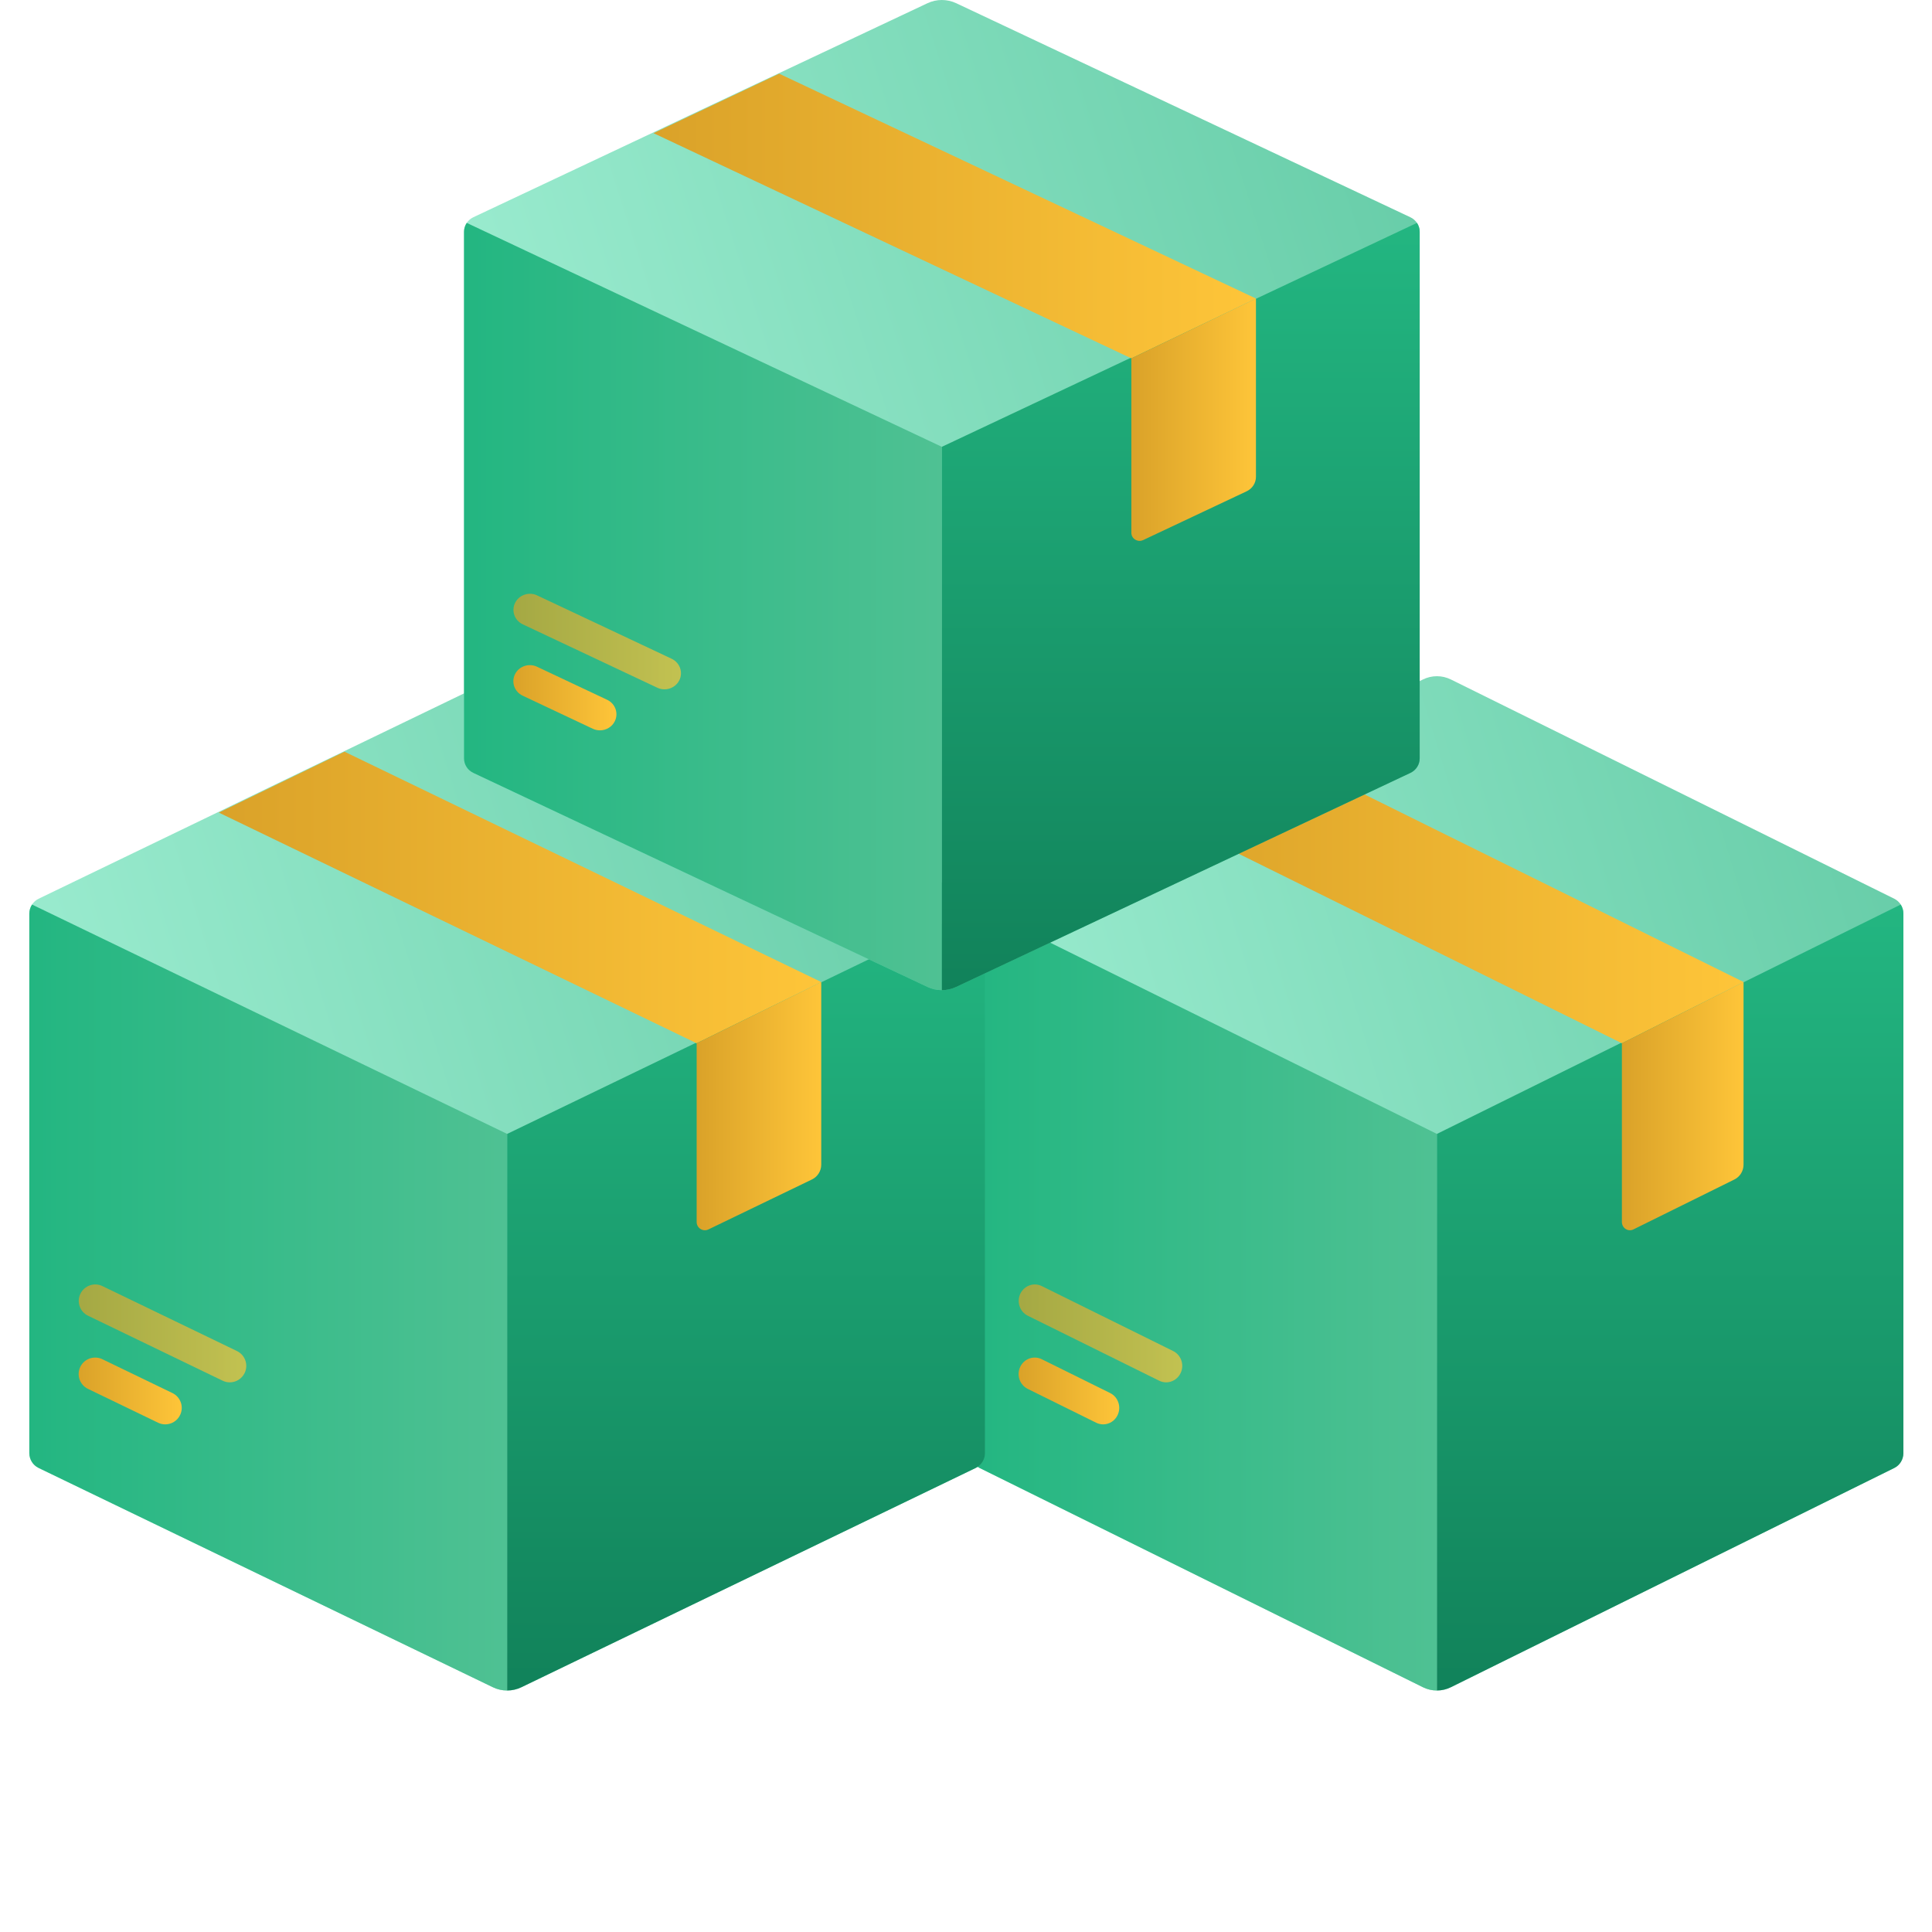 <svg width="80" height="80" viewBox="0 0 80 80" fill="none" xmlns="http://www.w3.org/2000/svg">
<g clip-path="url(#clip0_1727_4654)">
<path d="M58.92 28.136L40.561 37.215C40.331 37.329 40.185 37.568 40.185 37.83V60.17C40.185 60.432 40.331 60.671 40.561 60.785L58.92 69.864C59.286 70.045 59.713 70.045 60.079 69.864L78.438 60.785C78.668 60.671 78.815 60.432 78.815 60.17V37.83C78.815 37.568 78.668 37.329 78.438 37.215L60.079 28.136C59.713 27.955 59.286 27.955 58.92 28.136Z" fill="url(#paint0_linear_1727_4654)" fill-opacity="0.7"/>
<path d="M40.295 37.456C40.225 37.565 40.185 37.694 40.185 37.83V60.171C40.185 60.432 40.331 60.671 40.561 60.785L58.92 69.864C59.103 69.955 59.301 70 59.5 70V46.953L40.295 37.456Z" fill="url(#paint1_linear_1727_4654)"/>
<path d="M78.704 37.456C78.774 37.565 78.815 37.694 78.815 37.83V60.171C78.815 60.432 78.669 60.671 78.439 60.785L60.079 69.864C59.896 69.955 59.698 70 59.5 70V46.953L78.704 37.456Z" fill="url(#paint2_linear_1727_4654)"/>
<path d="M45.679 58.98C45.582 58.98 45.483 58.958 45.39 58.912L42.555 57.51C42.224 57.346 42.085 56.938 42.245 56.599C42.405 56.26 42.804 56.119 43.134 56.281L45.969 57.683C46.3 57.847 46.439 58.255 46.279 58.594C46.165 58.838 45.927 58.98 45.679 58.98Z" fill="url(#paint3_linear_1727_4654)"/>
<path d="M48.288 57.24C48.191 57.24 48.092 57.218 47.999 57.172L42.559 54.482C42.228 54.319 42.089 53.911 42.249 53.572C42.408 53.233 42.808 53.091 43.138 53.254L48.578 55.944C48.909 56.108 49.048 56.515 48.888 56.854C48.773 57.098 48.535 57.24 48.288 57.24Z" fill="url(#paint4_linear_1727_4654)" fill-opacity="0.7"/>
<path d="M72.197 40.663L52.925 31.126L47.845 33.648L67.16 43.2L72.197 40.663Z" fill="url(#paint5_linear_1727_4654)"/>
<path d="M67.159 43.2V50.6C67.159 50.852 67.416 51.017 67.637 50.907L71.82 48.839C72.05 48.725 72.196 48.486 72.196 48.224V40.663L67.159 43.2Z" fill="url(#paint6_linear_1727_4654)"/>
</g>
<g clip-path="url(#clip1_1727_4654)">
<path d="M20.407 28.136L1.599 37.215C1.364 37.329 1.214 37.568 1.214 37.83V60.17C1.214 60.432 1.364 60.671 1.599 60.785L20.407 69.864C20.782 70.045 21.218 70.045 21.593 69.864L40.4 60.785C40.636 60.671 40.786 60.432 40.786 60.17V37.83C40.786 37.568 40.636 37.329 40.4 37.215L21.593 28.136C21.218 27.955 20.782 27.955 20.407 28.136Z" fill="url(#paint7_linear_1727_4654)" fill-opacity="0.7"/>
<path d="M1.327 37.456C1.256 37.565 1.214 37.694 1.214 37.83V60.171C1.214 60.432 1.364 60.671 1.599 60.785L20.407 69.864C20.594 69.955 20.797 70 21 70V46.953L1.327 37.456Z" fill="url(#paint8_linear_1727_4654)"/>
<path d="M40.673 37.456C40.744 37.565 40.786 37.694 40.786 37.83V60.171C40.786 60.432 40.636 60.671 40.401 60.785L21.593 69.864C21.406 69.955 21.203 70 21 70V46.953L40.673 37.456Z" fill="url(#paint9_linear_1727_4654)"/>
<path d="M6.842 58.98C6.743 58.98 6.642 58.958 6.546 58.912L3.643 57.51C3.303 57.346 3.161 56.938 3.325 56.599C3.488 56.26 3.897 56.119 4.236 56.281L7.139 57.683C7.479 57.847 7.621 58.255 7.457 58.594C7.34 58.838 7.096 58.98 6.842 58.98Z" fill="url(#paint10_linear_1727_4654)"/>
<path d="M9.515 57.24C9.415 57.24 9.314 57.218 9.219 57.172L3.647 54.482C3.307 54.319 3.165 53.911 3.329 53.572C3.492 53.233 3.902 53.091 4.24 53.254L9.812 55.944C10.151 56.108 10.293 56.515 10.13 56.854C10.012 57.098 9.768 57.24 9.515 57.24Z" fill="url(#paint11_linear_1727_4654)" fill-opacity="0.7"/>
<path d="M34.006 40.663L14.265 31.126L9.061 33.648L28.847 43.2L34.006 40.663Z" fill="url(#paint12_linear_1727_4654)"/>
<path d="M28.847 43.2V50.6C28.847 50.852 29.11 51.017 29.336 50.907L33.621 48.839C33.857 48.725 34.006 48.486 34.006 48.224V40.663L28.847 43.2Z" fill="url(#paint13_linear_1727_4654)"/>
</g>
<g clip-path="url(#clip2_1727_4654)">
<path d="M38.407 0.132L19.599 8.996C19.364 9.107 19.214 9.34 19.214 9.595V31.404C19.214 31.66 19.364 31.893 19.599 32.004L38.407 40.867C38.782 41.044 39.218 41.044 39.593 40.867L58.4 32.004C58.636 31.893 58.786 31.66 58.786 31.404V9.595C58.786 9.34 58.636 9.107 58.4 8.996L39.593 0.132C39.218 -0.044 38.782 -0.044 38.407 0.132Z" fill="url(#paint14_linear_1727_4654)" fill-opacity="0.7"/>
<path d="M19.327 9.23C19.256 9.337 19.214 9.463 19.214 9.595V31.404C19.214 31.66 19.364 31.893 19.599 32.004L38.407 40.867C38.594 40.955 38.797 40.999 39 40.999V18.502L19.327 9.23Z" fill="url(#paint15_linear_1727_4654)"/>
<path d="M58.673 9.23C58.744 9.337 58.786 9.463 58.786 9.595V31.404C58.786 31.66 58.636 31.893 58.401 32.004L39.593 40.867C39.406 40.955 39.203 41 39 41V18.502L58.673 9.23Z" fill="url(#paint16_linear_1727_4654)"/>
<path d="M24.842 30.242C24.743 30.242 24.642 30.221 24.546 30.176L21.643 28.807C21.303 28.647 21.161 28.249 21.325 27.918C21.488 27.587 21.897 27.449 22.236 27.608L25.139 28.976C25.479 29.136 25.621 29.534 25.457 29.866C25.34 30.103 25.096 30.242 24.842 30.242Z" fill="url(#paint17_linear_1727_4654)"/>
<path d="M27.515 28.544C27.415 28.544 27.314 28.523 27.219 28.478L21.646 25.852C21.307 25.692 21.165 25.294 21.329 24.963C21.492 24.633 21.902 24.494 22.239 24.653L27.812 27.278C28.151 27.438 28.293 27.837 28.13 28.168C28.012 28.405 27.768 28.544 27.515 28.544Z" fill="url(#paint18_linear_1727_4654)" fill-opacity="0.7"/>
<path d="M52.006 12.362L32.265 3.052L27.061 5.514L46.847 14.839L52.006 12.362Z" fill="url(#paint19_linear_1727_4654)"/>
<path d="M46.847 14.839V22.063C46.847 22.308 47.11 22.469 47.336 22.363L51.621 20.343C51.857 20.232 52.006 19.999 52.006 19.744V12.362L46.847 14.839Z" fill="url(#paint20_linear_1727_4654)"/>
</g>
<defs>
<linearGradient id="paint0_linear_1727_4654" x1="40.185" y1="70" x2="87.26" y2="55.589" gradientUnits="userSpaceOnUse">
<stop stop-color="#80EDC7"/>
<stop offset="1" stop-color="#23B681"/>
</linearGradient>
<linearGradient id="paint1_linear_1727_4654" x1="40.185" y1="37.456" x2="59.5" y2="37.456" gradientUnits="userSpaceOnUse">
<stop stop-color="#23B681"/>
<stop offset="1" stop-color="#4FC193"/>
</linearGradient>
<linearGradient id="paint2_linear_1727_4654" x1="69.157" y1="70" x2="69.157" y2="37.456" gradientUnits="userSpaceOnUse">
<stop stop-color="#11825A"/>
<stop offset="1" stop-color="#23B681"/>
</linearGradient>
<linearGradient id="paint3_linear_1727_4654" x1="42.179" y1="56.214" x2="46.346" y2="56.214" gradientUnits="userSpaceOnUse">
<stop stop-color="#DAA229"/>
<stop offset="1" stop-color="#FEC539"/>
</linearGradient>
<linearGradient id="paint4_linear_1727_4654" x1="42.183" y1="53.187" x2="48.954" y2="53.187" gradientUnits="userSpaceOnUse">
<stop stop-color="#DAA229"/>
<stop offset="1" stop-color="#FEC539"/>
</linearGradient>
<linearGradient id="paint5_linear_1727_4654" x1="47.845" y1="31.126" x2="72.197" y2="31.126" gradientUnits="userSpaceOnUse">
<stop stop-color="#DAA229"/>
<stop offset="1" stop-color="#FEC539"/>
</linearGradient>
<linearGradient id="paint6_linear_1727_4654" x1="67.159" y1="40.663" x2="72.196" y2="40.663" gradientUnits="userSpaceOnUse">
<stop stop-color="#DAA229"/>
<stop offset="1" stop-color="#FEC539"/>
</linearGradient>
<linearGradient id="paint7_linear_1727_4654" x1="1.214" y1="70" x2="49.235" y2="54.941" gradientUnits="userSpaceOnUse">
<stop stop-color="#80EDC7"/>
<stop offset="1" stop-color="#23B681"/>
</linearGradient>
<linearGradient id="paint8_linear_1727_4654" x1="1.214" y1="37.456" x2="21" y2="37.456" gradientUnits="userSpaceOnUse">
<stop stop-color="#23B681"/>
<stop offset="1" stop-color="#4FC193"/>
</linearGradient>
<linearGradient id="paint9_linear_1727_4654" x1="30.893" y1="70" x2="30.893" y2="37.456" gradientUnits="userSpaceOnUse">
<stop stop-color="#11825A"/>
<stop offset="1" stop-color="#23B681"/>
</linearGradient>
<linearGradient id="paint10_linear_1727_4654" x1="3.257" y1="56.214" x2="7.525" y2="56.214" gradientUnits="userSpaceOnUse">
<stop stop-color="#DAA229"/>
<stop offset="1" stop-color="#FEC539"/>
</linearGradient>
<linearGradient id="paint11_linear_1727_4654" x1="3.261" y1="53.187" x2="10.197" y2="53.187" gradientUnits="userSpaceOnUse">
<stop stop-color="#DAA229"/>
<stop offset="1" stop-color="#FEC539"/>
</linearGradient>
<linearGradient id="paint12_linear_1727_4654" x1="9.061" y1="31.126" x2="34.006" y2="31.126" gradientUnits="userSpaceOnUse">
<stop stop-color="#DAA229"/>
<stop offset="1" stop-color="#FEC539"/>
</linearGradient>
<linearGradient id="paint13_linear_1727_4654" x1="28.847" y1="40.663" x2="34.006" y2="40.663" gradientUnits="userSpaceOnUse">
<stop stop-color="#DAA229"/>
<stop offset="1" stop-color="#FEC539"/>
</linearGradient>
<linearGradient id="paint14_linear_1727_4654" x1="19.214" y1="41" x2="67.023" y2="25.641" gradientUnits="userSpaceOnUse">
<stop stop-color="#80EDC7"/>
<stop offset="1" stop-color="#23B681"/>
</linearGradient>
<linearGradient id="paint15_linear_1727_4654" x1="19.214" y1="9.23" x2="39" y2="9.23" gradientUnits="userSpaceOnUse">
<stop stop-color="#23B681"/>
<stop offset="1" stop-color="#4FC193"/>
</linearGradient>
<linearGradient id="paint16_linear_1727_4654" x1="48.893" y1="41" x2="48.893" y2="9.23" gradientUnits="userSpaceOnUse">
<stop stop-color="#11825A"/>
<stop offset="1" stop-color="#23B681"/>
</linearGradient>
<linearGradient id="paint17_linear_1727_4654" x1="21.257" y1="27.542" x2="25.525" y2="27.542" gradientUnits="userSpaceOnUse">
<stop stop-color="#DAA229"/>
<stop offset="1" stop-color="#FEC539"/>
</linearGradient>
<linearGradient id="paint18_linear_1727_4654" x1="21.261" y1="24.587" x2="28.198" y2="24.587" gradientUnits="userSpaceOnUse">
<stop stop-color="#DAA229"/>
<stop offset="1" stop-color="#FEC539"/>
</linearGradient>
<linearGradient id="paint19_linear_1727_4654" x1="27.061" y1="3.052" x2="52.006" y2="3.052" gradientUnits="userSpaceOnUse">
<stop stop-color="#DAA229"/>
<stop offset="1" stop-color="#FEC539"/>
</linearGradient>
<linearGradient id="paint20_linear_1727_4654" x1="46.847" y1="12.362" x2="52.006" y2="12.362" gradientUnits="userSpaceOnUse">
<stop stop-color="#DAA229"/>
<stop offset="1" stop-color="#FEC539"/>
</linearGradient>
<clipPath id="clip0_1727_4654">
<rect width="41" height="42" fill="white" transform="translate(39 28)"/>
</clipPath>
<clipPath id="clip1_1727_4654">
<rect width="42" height="42" fill="white" transform="translate(0 28)"/>
</clipPath>
<clipPath id="clip2_1727_4654">
<rect width="42" height="41" fill="white" transform="translate(18)"/>
</clipPath>
</defs>
</svg>
